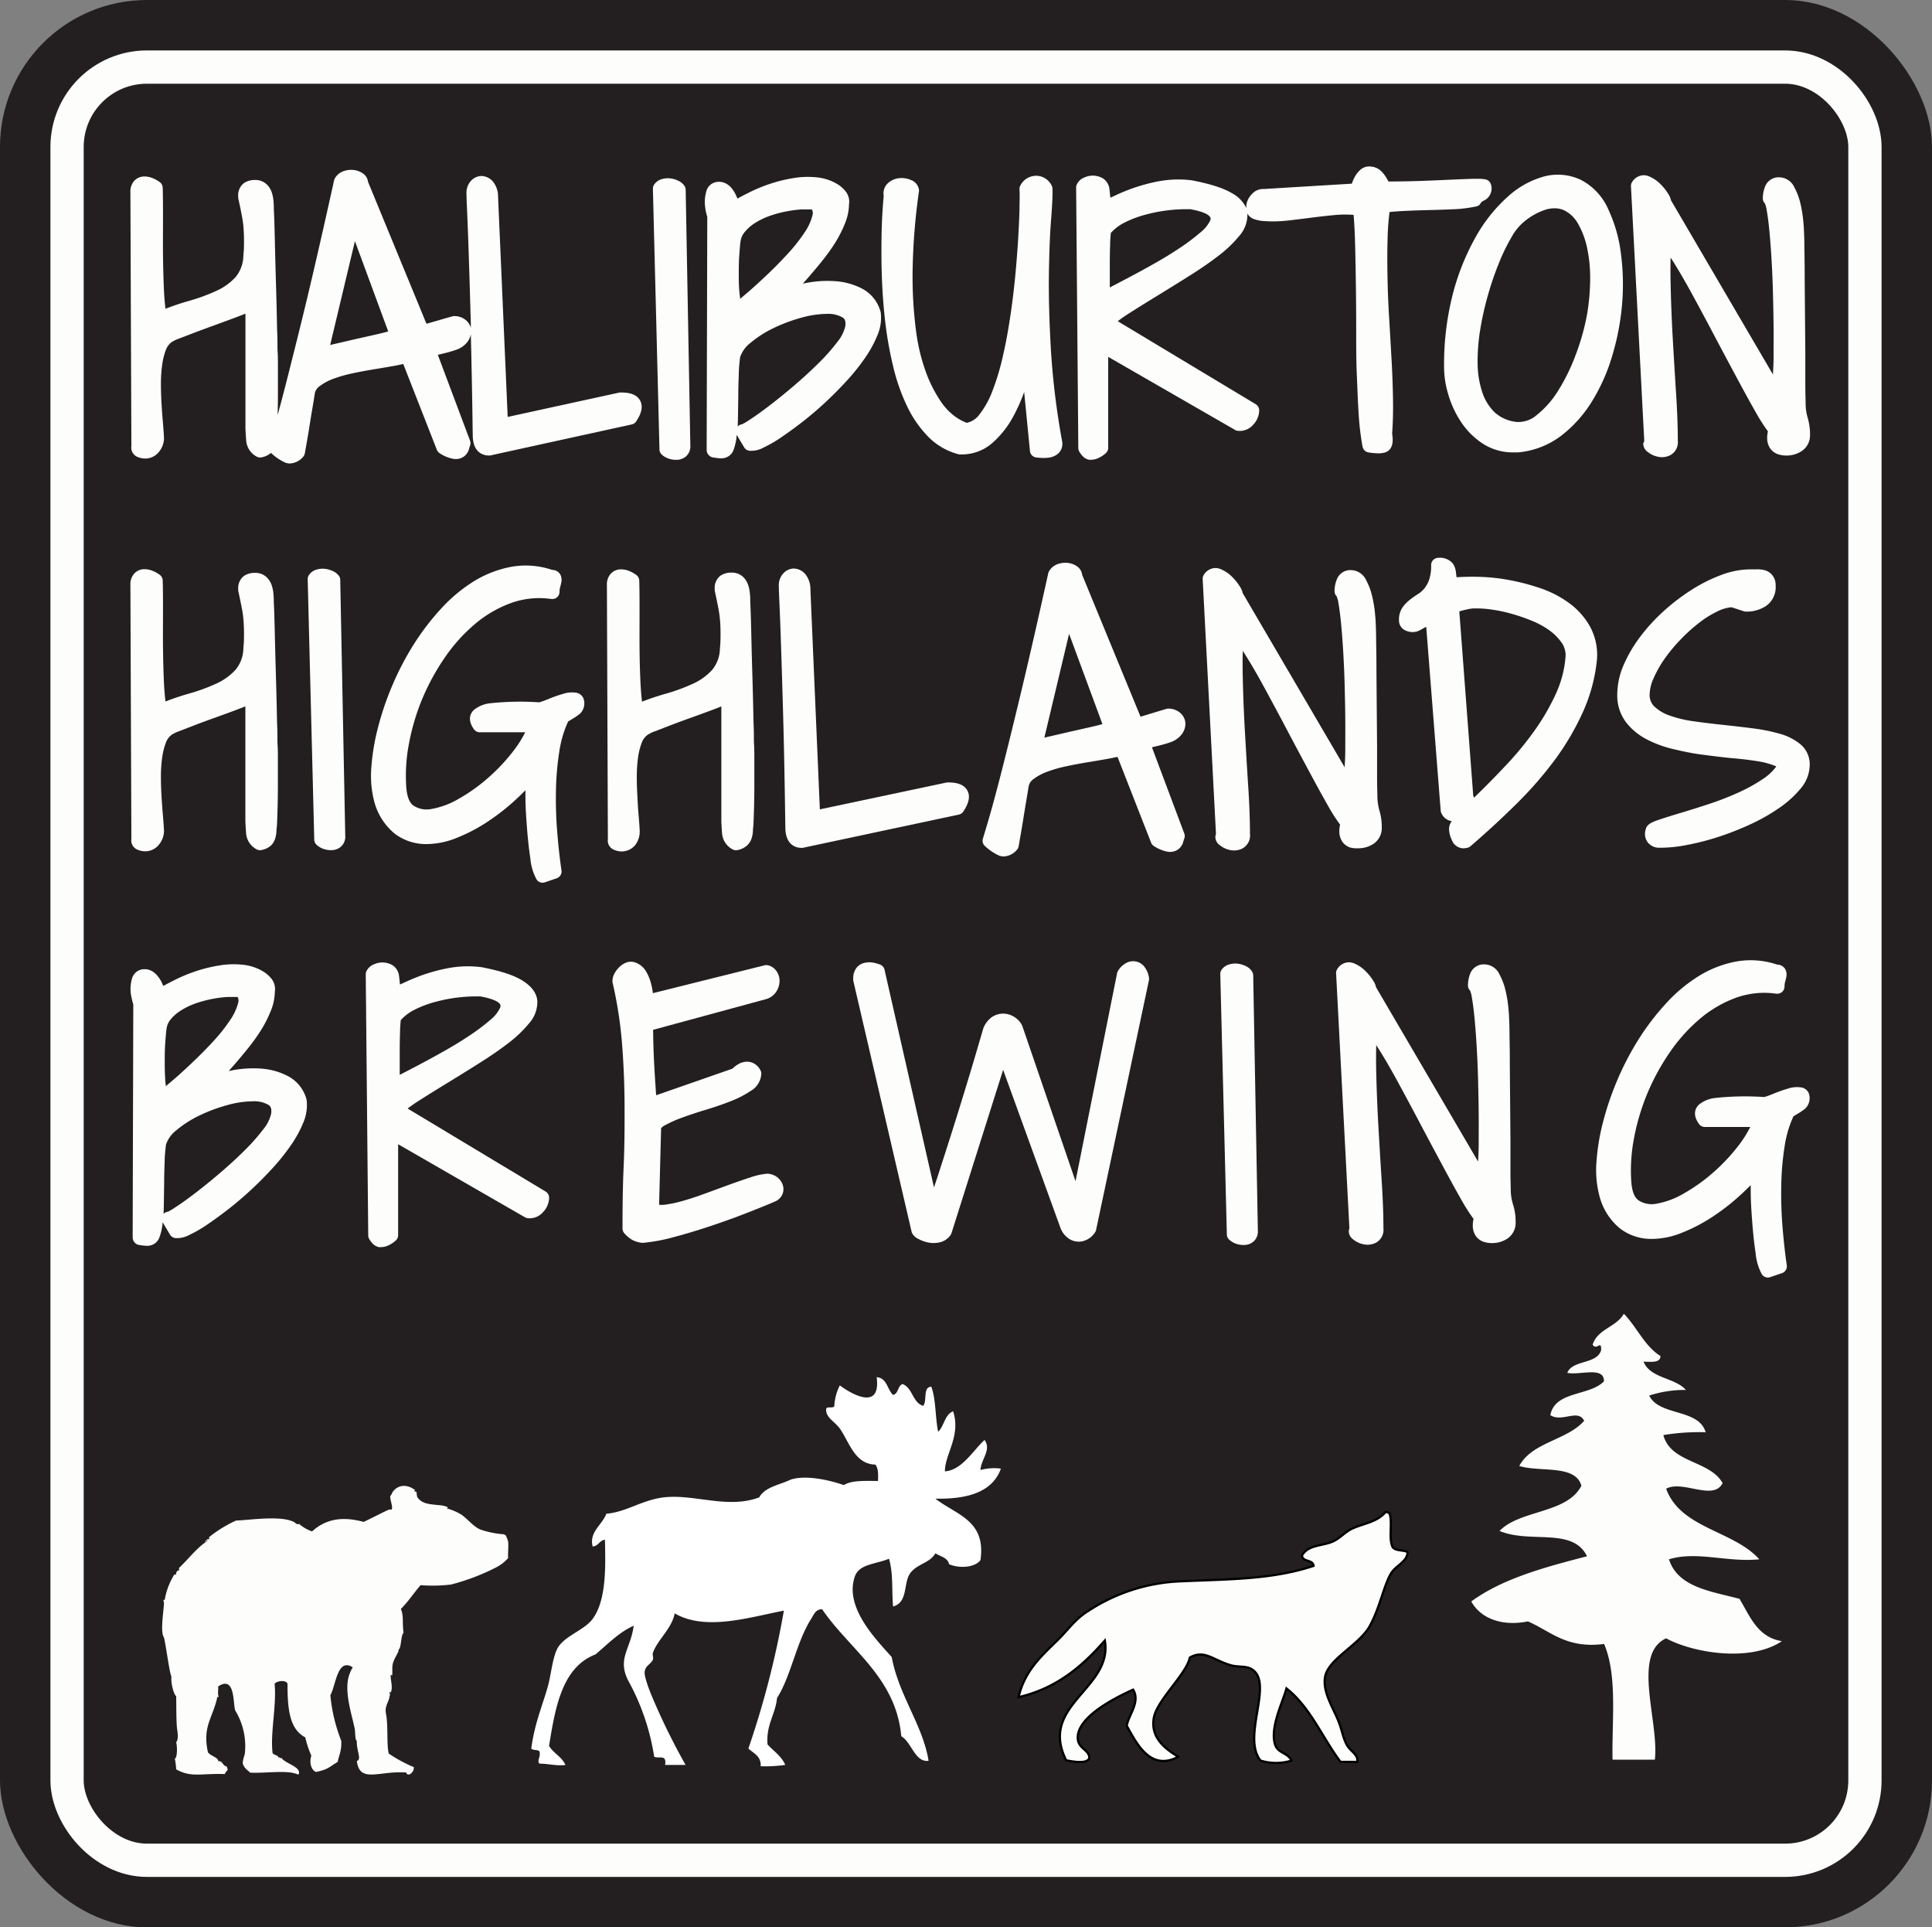 <?xml version="1.0"?>
<svg xmlns="http://www.w3.org/2000/svg" id="Layer_1" viewBox="0 0 435.58 434.44">
  <rect x="0" y="0" width="435.58" height="434.44" fill="#808080" stroke="none"/>
  <defs>
    <style>.cls-1{fill:#231f20;}.cls-2{fill:none;stroke:#fdfdfc;stroke-width:7.5px;}.cls-3,.cls-5,.cls-6{fill:#fdfdfc;}.cls-3,.cls-4,.cls-5{fill-rule:evenodd;}.cls-4{fill:#fff;}.cls-5{stroke:#000;stroke-width:0.5px;}</style>
  </defs>
  <title>HHB_LOGO_03282016</title>
  <rect class="cls-1" width="435.58" height="434.44" rx="33.12" ry="33.12"/>
  <rect class="cls-2" x="15.12" y="15.12" width="405.34" height="404.2" rx="18" ry="18"/>
  <path id="Tree" class="cls-3" d="M376.39,367.15c2.95,3,4.63,7.25,8.27,9.54-0.07,1.63-2.13,1.26-3.82,1.27,1.52,3.79,7.06,3.55,9.54,6.36a26,26,0,0,0-8.27,1.27c2.3,4.7,11.14,2.86,12.73,8.27a48.86,48.86,0,0,0-9.54.64c1.7,6.36,10.46,5.65,13.36,10.82-2.05,4.13-9-.77-12.73,1.27,3.28,9,15.2,9.4,21,15.91-7.17.74-14.1-1.93-20.36,0,2,6.29,9.36,7.18,15.91,8.91,2.38,4,4.07,8.65,9.54,9.54-7.17,4.83-20.1,2.62-26.09-.64-7.79,3.56-1.57,18.73-2.54,27.36h-9.54c-0.2-8.48,1.16-19-1.91-26.09-8.53,1.1-12-2.85-17.18-5.09C349.19,437.64,344.2,436,342,432c7-5.13,16.47-7.7,26.09-10.18-3.19-6.63-12.91-2.8-19.72-5.72,4.72-4.83,15.22-3.87,18.45-10.18-1.3-4.85-9.35-3-14-4.46,2.87-5.39,10.76-5.77,14.63-10.18-1.37-2.78-5,.43-7.63-1.27,1.05-5.52,8.88-4.27,12.09-7.63,0.08-3.48-5.49-1.3-8.27-1.91,1.22-3,6.63-1.85,7.63-5.09,0.11-2.52-1,.2-1.91-1.27C370.48,370.57,374.73,370.15,376.39,367.15Z" transform="translate(-10.29 -71.02)"/>
  <path id="Moose" class="cls-4" d="M207.94,381.45c1,7.71-5.74,3.76-8.31,1.85a11.28,11.28,0,0,0-1.23,4.62c-0.18.75-2-.15-1.85,0.92,0,1.87,2.16,2.66,3.38,4.62,2,3.15,3.29,7.58,7.7,7.69,0.68,0.75.67,2.2,0.61,3.69-2.92,0-5.94-.19-7.7.93-3.54-1.23-8.73-2.31-12-1.23-2.48,1.21-5.77,1.62-7.08,4-7.1,2.68-14.67-.81-21.54,0-4.87.58-8.41,3.31-12.93,3.69-0.91,2.51-3.93,4.09-3.08,7.39,1.31-.12,1.51-1.36,2.77-1.54,0.13,6,.36,13.59-2.77,17.85-1.93,2.63-6.54,3.87-8,6.77-1.1,2.19-1.39,6-2.15,8.62-1.27,4.41-3,8.43-3.69,13.85,0.39,0.43,1.46.19,1.85,0.62,0.33,1.29-.65,2.09,0,2.77,2.09,0,3.57.53,5.85,0.31-0.79-1.87-2.7-2.63-3.69-4.31,1.43-8.93,3-17.73,10.46-20.62,2.75-2.28,5.16-4.9,8.62-6.47-0.7,5.48-4,7.52-.93,12.93A51.89,51.89,0,0,1,157.78,467c1.08,0.5,2.87-.61,2.46,1.85h4.62a148.22,148.22,0,0,1-7.69-15.7c-0.56-1.34-1.64-4.22-1.54-5.23,0.15-1.49,1.23-1.6,1.85-2.77,0.21-.4-0.14-1.11,0-1.54,1-2.93,4.3-5.5,4.92-8.93,7,4.09,17,.83,24.62-0.61a202.91,202.91,0,0,1-8,31.08c1.15,1.1,2.88,1.64,2.77,4a31.23,31.23,0,0,0,5.54-.31c-0.87-2-2.64-3.11-4-4.61-0.33-4.54,1.76-6.66,2.15-10.47,3.21-5.08,4.31-12.53,7.7-17.85,0.57-.9,1-2.2,2.46-2.15,6.28,9.17,16.64,15.34,17.85,28.62,2.35,1.37,3.06,5.93,6.15,5.54-1.29-8.06-6.68-14.65-8.31-23.39-3.38-3.83-10.76-11.15-8.31-18.16,1-2.84,4.6-2.72,7.7-4,1,3.34.59,7.33,0.92,10.77,3.53-1,2.18-5.45,4-7.69,1.65-2,4.27-2.11,5.54-4.31,1.11,0.74,2.76.94,3.08,2.46,2.24,1,5.83.79,7.08-.92,1.31-9-5.46-10.17-10.16-13.85,7.33,0.14,12.86-1.5,14.77-6.77a11.72,11.72,0,0,0-4.61.31c0.11-2.39,2.54-4.56.92-6.77-2.68,2.47-5.09,6.79-8.93,7.08-0.06-3.82,3.65-7.95,1.85-13.54-1.92.75-2,3.32-3.38,4.62-0.67-3.23-.48-7.32-1.54-10.16-2,.06-0.86,3.25-1.85,4.31-2.41-.77-2.32-4-4.62-4.92-1.15.39-.9,2.17-2.15,2.46C210.29,384.22,210.31,381.64,207.94,381.45Z" transform="translate(-10.29 -71.02)"/>
  <path id="Bear" class="cls-3" d="M103.89,406.91c-0.5.57,0.11,0.11,0.31,0.46a8,8,0,0,0,.15,1.07c1,1.56,2.7,1.62,4.75,1.84a6.35,6.35,0,0,1,2.14.46,1,1,0,0,0-.15.3,13.21,13.21,0,0,1,3.21,1.38c1.53,1.08,2.71,2.7,4.29,3.37a20.8,20.8,0,0,0,5.36,1.07c0,0.15.19,0.12,0.3,0.15a6.45,6.45,0,0,1,.61,1.53c0.11,1.08-.11,3.21,0,3.67a9.15,9.15,0,0,1-2.76,2.14,49.76,49.76,0,0,1-10.1,3.83,34.66,34.66,0,0,1-6.89.15c-1.14,1.24-2.78,3.73-4.44,5.36,0.7,1.71.26,3,.61,5.36-0.67.55-.47,3.76-1.22,3.82,0.53,0-.89,1.8-1.22,3.22-0.21.92,0,1.92-.15,2.6a1.25,1.25,0,0,0-.31-0.15c-0.09,1.17.56,2.8,0,4a1.2,1.2,0,0,0-.3-0.15c0,0.21.19,0.55,0.15,0.76,0-.18-0.05-0.12-0.15.46-0.2,1.14-1.09,2-.77,3.67,0.54,2.81.11,6.83,0.62,9a30.67,30.67,0,0,0,5.66,3.06,1.69,1.69,0,0,1-1.07,1.68c-0.29-.06-0.66-0.06-0.61-0.46-6.14-.47-10.51,2.54-11.17-2.6,1.18-.32-0.13-2.4,0-4.59-0.39.15-.36-2.11-0.46-2.6-0.65-3.22-2.16-7.56-1.53-11.17a8.43,8.43,0,0,1,1.07-2.75c-3.5-2.27-3.81,4.15-5.05,6.28a37.6,37.6,0,0,0,2.45,10.26c0.19,2.33-.79,4.06-0.76,4.74-2.18,1.35-2.22,1.72-4.9,2.3-1.12-.36-1.59-2.19-1.07-3.67a22.82,22.82,0,0,1-1.38-4.13c-3.43-1.8-4-6-4-11.94,0.06-.93-2.11-1-2.91-0.15,0.48,5-1,11-.46,15.61,0.21,0.51,1.53.53,1.23,1.07,0.7-.41,0,0.37.76,0,0.72,1.32,4.79,2.09,3.83,3.83-2.38-1.16-7.19-.28-10.87-0.46-0.48-.52-1.59-1.12-1.68-2.29a9.27,9.27,0,0,1,.46-1.84,15.41,15.41,0,0,0-2-9.64c-0.8-.74.2-8.45-4-5.66,0.1,0.72-.2,1.83.15,2.3-0.07.22-.13,0-0.31,0-1.06,4.93-3.43,6.65-2.14,12.55,0.68,0.88,2.4,1.16,2.3,2,1.06-.16.9,1,2,1.22,0,0.22,0,.43.15,0.46,0,0.64-.58.64-0.61,1.22-5.32-.2-7.6.86-11-1.07a16.1,16.1,0,0,0-.31-2.45c0.49,0.06.64-2.26,0.31-3.67,0.7-.78.2-2.72,0.15-3.52-0.15-2.45-.1-4-0.15-6.89-0.35,0-1.26-2.58-1.07-4.44-0.4-.46-1.27-7.22-1.68-8.72-0.89-1.4-.08-5.71,0-7.81,0-.32-0.37-1,0.15-0.61A15.79,15.79,0,0,1,49.55,426c0.2-.18.24-0.06,0.46,0a0.86,0.86,0,0,1,.77-1.07,0.7,0.7,0,0,1-.15-0.46c2.14-2,3.9-4.47,6.43-6.12,0-.37-0.41.17-0.46,0.3-0.28-.17.64-1,0.92-0.61,0-.42-0.26-0.31,0-0.61a28.67,28.67,0,0,1,6-3.67c2.74-.06,10-1.22,13,0.31,0.44,0.22.58,0.65,1.22,0.46a8.75,8.75,0,0,0,2.91,1.68c2.54-2.29,6-3.68,11.63-2.14,1.65-.76,4.64-2.33,5.67-2.76a1.35,1.35,0,0,1,.61,0c0.41-.57-0.26-1.72-0.3-3.06a2,2,0,0,0,.46-0.77C99.73,405.85,101.83,405.32,103.89,406.91Z" transform="translate(-10.29 -71.02)"/>
  <path id="Wolf" class="cls-5" d="M323.55,412.14c0.73,1.88-.15,5.37.58,7.26,0.34,1.31,2.38.91,3.49,1.45,0.07,2.14-2.74,3.09-3.78,4.93-1.64,2.92-2.38,7.35-4.64,11.61-2.35,4.41-9.42,7.49-10.16,11.61-0.64,3.51,2,7.19,3.19,10.45,0.65,1.73.93,3.51,1.74,4.94s2.62,2.14,2.32,3.77h-3.77c-4.11-5.47-6.82-12.33-12.19-16.55-0.79,3-3.68,8.59-2.62,12.48,0.6,2.2,2.78,1.85,3.77,3.78a11.86,11.86,0,0,1-7,0c-4.33-5.43,3.11-17.55-2-20.61-1.34-.8-3-0.4-4.65-0.87-4-1.13-6-3.63-9.29-1.74-0.73,3.71-7.47,9.63-8.13,13.65-0.71,4.35,2.37,6.77,5.51,8.71-6.38,3.42-9.5-3.29-11.61-7,0.46-2.5,3.12-5.38,1.45-8.13-3.94,1.77-12.75,6.17-12.48,11,0.13,2.34,2.53,2.51,2.61,4.35-0.36,1.55-4,.81-5.22.58-6.3-12.53,10.58-16.14,8.71-27-5,5.7-10.74,10.74-19.45,12.77,1.33-5.83,5-9.15,8.71-12.77,2.4-2.32,4-4.83,7-6.67a40.86,40.86,0,0,1,20.9-6.68c10.8-.49,20.54-0.37,29.9-3.48-0.15-1.49-2.48-.81-2.61-2.32,1.36-2.49,4.56-2.1,7-3.19,1.61-.73,2.76-2.19,4.35-2.9,2.73-1.23,5.54-1.42,7.55-3.78A2.26,2.26,0,0,1,323.55,412.14Z" transform="translate(-10.29 -71.02)"/>
  <path class="cls-6" d="M98.82,153.55c0.87-.15,1.67-0.32,2.39-0.48l7.57,19.34a1.62,1.62,0,0,0,.68.8,8.39,8.39,0,0,0,3,1.23,3.19,3.19,0,0,0,2.43-.52,3.1,3.1,0,0,0,1.15-1.72,6.15,6.15,0,0,1,.22-0.7,1.61,1.61,0,0,0,0-1.16L109,151l0.5-.12c0.63-.15,1.26-0.3,1.88-0.47s1.21-.35,1.59-0.49a5.42,5.42,0,0,0,2.76-1.9,4.24,4.24,0,0,0,.71-1.63c0.16,6.23.31,13.84,0.43,22.66,0,4.3,2.74,4.64,3.58,4.64a1.58,1.58,0,0,0,.34,0l31.93-7a1.61,1.61,0,0,0,1-.68c1.27-1.91,1.56-3.44.89-4.69s-2.06-1.83-4.28-1.83a1.62,1.62,0,0,0-.33,0L124.75,165l-2.17-49.63a5.32,5.32,0,0,0-1.09-3.34,3.53,3.53,0,0,0-2.63-1.34,3.28,3.28,0,0,0-2.4,1.11,3.92,3.92,0,0,0-1,2.79q0,0.93.14,4t0.35,9.19q0.21,6.22.49,16.23c0,0.29,0,.61,0,0.91a3.36,3.36,0,0,0-1.22-1.82,4,4,0,0,0-2.54-.83,1.64,1.64,0,0,0-.47.07L106.44,144,93.26,112a2.6,2.6,0,0,0-1.12-1.86,4.41,4.41,0,0,0-2-.79,5.09,5.09,0,0,0-2.25.2,3.66,3.66,0,0,0-2.09,1.65,1.7,1.7,0,0,0-.19.48c-2.29,10.36-4.31,19.2-6,26.27S76.4,151,75.25,155.57c-0.93,3.67-1.72,6.68-2.37,9h0q0.07-2.52.07-5.21v-5.13c0-1.67,0-3-.07-3.94s0-2.06-.07-3.77-0.09-3.57-.14-5.65-0.11-4.31-.18-6.66-0.13-4.55-.18-6.63-0.09-4-.14-5.67-0.1-3-.14-3.68q0-.83-0.07-1.81a8.65,8.65,0,0,0-.39-2,4.5,4.5,0,0,0-1.21-1.9,3.68,3.68,0,0,0-2.61-.93,4.31,4.31,0,0,0-2.39.65A3.43,3.43,0,0,0,64,115.34a1.75,1.75,0,0,0,0,.34q0.49,2.23.8,3.86a24.92,24.92,0,0,1,.4,2.94c0.07,1,.1,1.91.1,2.84s0,2-.14,3.28a7.76,7.76,0,0,1-1.71,4.82,13.07,13.07,0,0,1-4.29,3.12,41.51,41.51,0,0,1-6.26,2.3c-1.78.51-3.56,1.1-5.3,1.78-0.16-1.28-.27-2.71-0.35-4.27-0.11-2.49-.18-5.12-0.21-7.81s0-5.4,0-8.07,0-5.07-.07-7.14a1.6,1.6,0,0,0-.65-1.25,7.12,7.12,0,0,0-1.63-.91,4.83,4.83,0,0,0-1.79-.37H42.69a3.09,3.09,0,0,0-2.15,1,3.61,3.61,0,0,0-.85,2.54l0.22,57.24a2.26,2.26,0,0,0,1.53,2.49,4.39,4.39,0,0,0,1.55.31,3.94,3.94,0,0,0,3.1-1.46,5,5,0,0,0,1.18-3.12q-0.07-1.43-.25-3.5t-0.31-4.25c-0.09-1.46-.14-3-0.14-4.5a31.82,31.82,0,0,1,.27-4.21,15.06,15.06,0,0,1,.82-3.37A3.86,3.86,0,0,1,49,148.13a8.15,8.15,0,0,1,1.7-.81L54.15,146q1.92-.73,4.05-1.5L62.28,143q1.89-.69,3.35-1.28c0,0.18,0,.37,0,0.57v5.06q0,2.84,0,6t0,6.1q0,2.87,0,5.07c0,1.49,0,2.52,0,3.16q0.07,1.51.18,2.8a4.45,4.45,0,0,0,2.24,3.4,1.66,1.66,0,0,0,1.24.22,4.51,4.51,0,0,0,2.1-1h0l0.05,0.06a12.12,12.12,0,0,0,3.08,2.1,3,3,0,0,0,1.14.23,4.1,4.1,0,0,0,2.9-1.42,1.59,1.59,0,0,0,.45-0.85q0.57-3.11,1-5.8,0.35-2.24.73-4.48c0.26-1.52.44-2.62,0.52-3.22a2.64,2.64,0,0,1,1.09-1.65,11.78,11.78,0,0,1,3-1.63,30,30,0,0,1,4.24-1.23c1.57-.34,3.16-0.64,4.73-0.9S97.36,153.81,98.82,153.55Zm-1-7.82c-0.87.24-1.8,0.47-2.78,0.69l-5,1.13-4.58,1.06-0.73.17,5.58-23.4Z" transform="translate(-10.29 -71.02)"/>
  <path class="cls-6" d="M159.41,173.41a4.22,4.22,0,0,0,1.68,1,5,5,0,0,0,1.57.26h0.27a3.3,3.3,0,0,0,2-.76,3,3,0,0,0,1-2.46l-1.05-57.66a1.63,1.63,0,0,0-.23-0.8,3.31,3.31,0,0,0-1.51-1.26,5.44,5.44,0,0,0-1.74-.5,4.68,4.68,0,0,0-1.87.16,3.1,3.1,0,0,0-1.77,1.25,1.64,1.64,0,0,0-.27.94l1.48,58.71A1.6,1.6,0,0,0,159.41,173.41Z" transform="translate(-10.29 -71.02)"/>
  <path class="cls-6" d="M169.75,119.93l-0.14,52.51a1.75,1.75,0,0,0,1.65,1.72,5.07,5.07,0,0,0,.61.09,5.59,5.59,0,0,0,.88.07,2.88,2.88,0,0,0,2.89-1.79,12.67,12.67,0,0,0,.7-2.91c0-.18,0-0.35.07-0.53l1.66,2.77a1.61,1.61,0,0,0,1.07.75,5.7,5.7,0,0,0,3.3-.71,28.8,28.8,0,0,0,4-2.31c1.46-1,3.06-2.15,4.77-3.48s3.45-2.81,5.14-4.38,3.32-3.22,4.87-4.91a47.34,47.34,0,0,0,4.11-5.14,26.44,26.44,0,0,0,2.77-5.06,10,10,0,0,0,.76-5.15,8.32,8.32,0,0,0-4.13-5.35,15.38,15.38,0,0,0-6.28-1.73,25.21,25.21,0,0,0-6.8.49l-0.35.07,1.15-1.3c1-1.15,2.07-2.41,3.14-3.75a42.44,42.44,0,0,0,3-4.17,27.42,27.42,0,0,0,2.2-4.33,11.72,11.72,0,0,0,.91-4.3,3.77,3.77,0,0,0-.8-3,7.16,7.16,0,0,0-1.9-1.63,11.12,11.12,0,0,0-4.33-1.45,19.54,19.54,0,0,0-5.29.11,33.72,33.72,0,0,0-5.28,1.26,36.33,36.33,0,0,0-5,2.06q-1.34.67-2.55,1.33-0.13-.32-0.28-0.66a7.35,7.35,0,0,0-.95-1.58,4.25,4.25,0,0,0-1.51-1.23,3.42,3.42,0,0,0-2.12-.24,2.87,2.87,0,0,0-2.19,2.19c-0.08.31-.14,0.6-0.21,1a8.37,8.37,0,0,0,0,2.57C169.36,118.47,169.53,119.17,169.75,119.93Zm7.1,13.34c0-1.51,0-3,.1-4.42s0.17-2.55.3-3.46a4.16,4.16,0,0,1,1-2.14,9.5,9.5,0,0,1,2.32-2,16.57,16.57,0,0,1,3.27-1.57,26.13,26.13,0,0,1,3.71-1,26.44,26.44,0,0,1,3.54-.46c0.48,0,.93,0,1.35,0l0.88,0a1.61,1.61,0,0,1,.15,1.31,11.84,11.84,0,0,1-1.78,3.88,37.36,37.36,0,0,1-3.81,4.82c-1.57,1.71-3.18,3.35-4.8,4.87s-3.21,3-4.65,4.2l-1.29,1.1c0-.23,0-0.46-0.06-0.71C176.9,136.23,176.85,134.76,176.85,133.27ZM176.67,165l0.07-4.68q0-2.34.11-4.65c0-1.44.15-2.9,0.3-4.13a6.86,6.86,0,0,1,2.37-3.26,24.39,24.39,0,0,1,5.08-3.26,36.12,36.12,0,0,1,6.26-2.36,22.24,22.24,0,0,1,5.83-.89,6.51,6.51,0,0,1,3.58.82c0.26,0.17.8,0.53,0.59,2a8.73,8.73,0,0,1-1.8,3.53,44.81,44.81,0,0,1-4.31,4.85c-1.72,1.7-3.6,3.41-5.57,5.09s-3.86,3.2-5.59,4.52-3.21,2.37-4.44,3.16a13.45,13.45,0,0,1-1.54.91,1.61,1.61,0,0,0-1,.5C176.63,166.42,176.66,165.72,176.67,165Z" transform="translate(-10.29 -71.02)"/>
  <path class="cls-6" d="M209.95,144.22a83.88,83.88,0,0,0,1.76,9.61,44.29,44.29,0,0,0,3.07,8.72,25.49,25.49,0,0,0,4.77,6.9,14.81,14.81,0,0,0,7,4,1.63,1.63,0,0,0,.4,0,10.43,10.43,0,0,0,7.07-2.58,21.48,21.48,0,0,0,4.61-5.78,37.71,37.71,0,0,0,2.56-5.71l1.31,13.31a1.61,1.61,0,0,0,1.38,1.44c0.37,0.05.81,0.09,1.34,0.12h0.43a7.66,7.66,0,0,0,1.25-.1,4,4,0,0,0,1.81-.77,2.86,2.86,0,0,0,1.09-2.33,1.45,1.45,0,0,0,0-.29A174.06,174.06,0,0,1,247.23,150c-0.37-6.43-.53-12.19-0.46-17.11s0.23-9.07.49-12.34,0.37-5.69.32-7a1.56,1.56,0,0,0-.13-0.58,3.84,3.84,0,0,0-1.19-1.51,3.75,3.75,0,0,0-1.9-.79,4,4,0,0,0-4,2.12,1.59,1.59,0,0,0-.21,1c0,0.27.06,1,0,3.32,0,1.78-.11,4-0.24,6.51s-0.35,5.43-.63,8.56-0.65,6.32-1.12,9.51-1,6.31-1.7,9.3a55.31,55.31,0,0,1-2.36,8,20.31,20.31,0,0,1-3,5.47,4.73,4.73,0,0,1-2.85,1.87,11.53,11.53,0,0,1-2.61-1.41,13.55,13.55,0,0,1-3.28-3.46,30.63,30.63,0,0,1-3.2-6.24,43,43,0,0,1-2.33-9.52,93.73,93.73,0,0,1-.79-13.51,140.79,140.79,0,0,1,1.43-18,1.59,1.59,0,0,0,0-.42,2.77,2.77,0,0,0-1.84-2.19,5.21,5.21,0,0,0-2.49-.41,4.47,4.47,0,0,0-2.5,1,3.12,3.12,0,0,0-1.11,3c-0.09.84-.19,2.15-0.3,3.91-0.12,1.92-.19,4.24-0.21,6.87s0,5.55.14,8.69S209.55,141,209.95,144.22Z" transform="translate(-10.29 -71.02)"/>
  <path class="cls-6" d="M253.63,172.84a6.08,6.08,0,0,0,.67.91,2.73,2.73,0,0,0,1.52.9,2.56,2.56,0,0,0,.51,0,3.87,3.87,0,0,0,1.29-.25,6.55,6.55,0,0,0,1.94-1.2,1.61,1.61,0,0,0,.58-1.24V151.46l28.59,16.46a1.62,1.62,0,0,0,.62.21,4,4,0,0,0,3.5-1.4,4.75,4.75,0,0,0,1.33-3.22,1.63,1.63,0,0,0-.78-1.38l-31.1-18.7c0.72-.57,1.58-1.17,2.55-1.79q2.91-1.85,6.3-3.92t7-4.34c2.41-1.51,4.63-3,6.59-4.51a27.66,27.66,0,0,0,4.89-4.6,7.22,7.22,0,0,0,1.89-5.13,2.64,2.64,0,0,0,1.45,1.25,8.33,8.33,0,0,0,2,.44,30.33,30.33,0,0,0,5.79-.11q2.75-.32,5.47-0.67c1.76-.23,3.57-0.43,5.38-0.59a23.74,23.74,0,0,1,3.86,0c0.16,1.94.27,4.12,0.33,6.48q0.11,4.46.18,9.44t0.07,10.14c0,3.41,0,6.78.14,10s0.24,6.23.43,9a59.46,59.46,0,0,0,.87,7.2,1.62,1.62,0,0,0,1.34,1.28,14.65,14.65,0,0,0,2.22.2,4.62,4.62,0,0,0,1.68-.26c0.92-.36,1.91-1.37,1.42-4.16,0.18-2.42.25-5,.2-7.82s-0.15-5.77-.32-8.78-0.34-6.05-.53-9.15-0.32-6.14-.38-9.08-0.08-5.87,0-8.65a58.3,58.3,0,0,1,.45-6.48c0.81-.1,1.79-0.17,2.91-0.23q2.68-.14,5.72-0.21t6.19-.21a29.7,29.7,0,0,0,4.18-.51c1.81-.26,1.12-0.83,2.15-1.37a3,3,0,0,0,1.66-3.84,1.62,1.62,0,0,0-1.2-1,10.06,10.06,0,0,0-1.52-.13c-0.63,0-1,0-1.24,0-7.73.27-11.77,0.6-19.08,0.61l-0.5-.86a7.22,7.22,0,0,0-1.13-1.45,3.75,3.75,0,0,0-2.4-1.06,2.93,2.93,0,0,0-2.4.81,6,6,0,0,0-1.16,1.49,8.6,8.6,0,0,0-.68,1.56l-19.78,1.2H295a3.38,3.38,0,0,0-2.54,1.24,4.24,4.24,0,0,0-1.18,2.45,4.09,4.09,0,0,0,0,.63,7.32,7.32,0,0,0-3.25-3.38c-1.91-1.14-4.84-2.08-9-2.89a24.47,24.47,0,0,0-7.23.16,39.36,39.36,0,0,0-5.68,1.47,42.38,42.38,0,0,0-4.42,1.79c-0.37.18-.73,0.34-1.07,0.48l-0.22-2a3.35,3.35,0,0,0-1.38-2.29,4.51,4.51,0,0,0-4.25-.26,3.09,3.09,0,0,0-1.74,1.63,1.6,1.6,0,0,0-.13.65L253.4,172A1.62,1.62,0,0,0,253.63,172.84Zm6.87-37v-5.38q0-2.18.07-4.13c0-1.05.09-2,.16-2.79a10.1,10.1,0,0,1,3-2.3,24.14,24.14,0,0,1,5-1.88,35.68,35.68,0,0,1,5.45-1c1.21-.12,2.32-0.18,3.31-0.18l1.2,0c3,0.55,3.92,1.22,4.18,1.49a0.84,0.84,0,0,1,.27,1.05,7.8,7.8,0,0,1-2.22,2.7,47,47,0,0,1-4.65,3.5c-1.78,1.19-3.7,2.36-5.7,3.49s-3.92,2.18-5.69,3.11S261.71,135.19,260.5,135.81Z" transform="translate(-10.29 -71.02)"/>
  <path class="cls-6" d="M337.75,137.63a63.85,63.85,0,0,0-1.88,16.54,21.27,21.27,0,0,0,.94,5.75,22.46,22.46,0,0,0,2.88,6.21,17,17,0,0,0,5.08,5,12.43,12.43,0,0,0,6.8,1.86c0.3,0,.6,0,1,0a18.88,18.88,0,0,0,9.67-3.73,28.69,28.69,0,0,0,7-7.82A42.18,42.18,0,0,0,373.84,151,56.81,56.81,0,0,0,376,139.58a53.61,53.61,0,0,0-.25-11.31,33,33,0,0,0-2.74-9.79,13.66,13.66,0,0,0-6.25-6.89,12.12,12.12,0,0,0-8.25-.82,20,20,0,0,0-8.31,4.61,35.26,35.26,0,0,0-7.27,9.17A53.82,53.82,0,0,0,337.75,137.63Zm5.67,15.26a45.12,45.12,0,0,1,.61-7.67,68.52,68.52,0,0,1,1.79-7.9,71,71,0,0,1,2.51-7.25,43,43,0,0,1,2.78-5.66,11.89,11.89,0,0,1,2.32-3,14.53,14.53,0,0,1,5.62-3.22,7.65,7.65,0,0,1,1.74-.22,5.05,5.05,0,0,1,2.22.49,7.2,7.2,0,0,1,3,2.89,18.39,18.39,0,0,1,2.06,5.37,31.72,31.72,0,0,1,.73,7.06,48.77,48.77,0,0,1-.68,8,51.94,51.94,0,0,1-2.56,9.17,44,44,0,0,1-4,8.17,21.38,21.38,0,0,1-4.86,5.5,6.26,6.26,0,0,1-4.46,1.51,8.64,8.64,0,0,1-4.94-2.14,11.06,11.06,0,0,1-2.82-4.55A21,21,0,0,1,343.43,152.9Z" transform="translate(-10.29 -71.02)"/>
  <path class="cls-6" d="M380.77,171a2.28,2.28,0,0,0,1,1.88,5.27,5.27,0,0,0,2.21,1.07,4.43,4.43,0,0,0,1,.12,4.27,4.27,0,0,0,1.79-.4,3.31,3.31,0,0,0,1.79-3.33c0-3.07-.13-6.65-0.39-10.65s-0.5-8.06-.74-12.26-0.4-8.29-.49-12.25c-0.05-2.17-.05-4.21,0-6.1l0.54,0.84c1.34,2.12,2.79,4.63,4.34,7.47s3.21,5.93,4.91,9.16,3.36,6.32,4.93,9.25,3,5.56,4.34,7.91a42,42,0,0,0,2.88,4.54,6.69,6.69,0,0,0-.17,1.69,4,4,0,0,0,.69,2.17,3.52,3.52,0,0,0,1.72,1.29,5.72,5.72,0,0,0,1.91.3,6.14,6.14,0,0,0,3.46-1,4.25,4.25,0,0,0,1.88-3.66,13.05,13.05,0,0,0-.53-3.85,11.83,11.83,0,0,1-.46-3c0-.91-0.07-2.4-0.07-4.42s0-4.42,0-7l-0.14-16.52q0-3.94-.07-7c0-2.07-.06-3.58-0.11-4.45,0-.4-0.06-1.14-0.18-2.35a29.08,29.08,0,0,0-.63-3.66,14.44,14.44,0,0,0-1.35-3.56,3.81,3.81,0,0,0-3.38-2.24,3.26,3.26,0,0,0-3.18,2,7.19,7.19,0,0,0-.54,2.76,1.6,1.6,0,0,0,.47,1.13,6.33,6.33,0,0,1,.4,1.51c0.22,1.24.43,2.83,0.61,4.72s0.35,4.09.49,6.51,0.25,4.93.31,7.41,0.12,5,.14,7.56,0,4.84,0,6.95c0,1.42-.08,2.72-0.14,3.89l-23-39.28a3.85,3.85,0,0,0-.59-1.4,11.37,11.37,0,0,0-1.76-2.22,8,8,0,0,0-2.56-1.75,3.17,3.17,0,0,0-1.23-.26,3.11,3.11,0,0,0-2.59,1.5,1.61,1.61,0,0,0-.28,1l3,57.47A1.84,1.84,0,0,0,380.77,171Z" transform="translate(-10.29 -71.02)"/>
  <path class="cls-6" d="M41.44,262.6a4.4,4.4,0,0,0,1.55.31,3.94,3.94,0,0,0,3.1-1.46,5,5,0,0,0,1.18-3.12q-0.07-1.43-.25-3.5t-0.31-4.25c-0.09-1.46-.14-3-0.14-4.5a31.83,31.83,0,0,1,.27-4.21,15.06,15.06,0,0,1,.82-3.37A3.86,3.86,0,0,1,49,236.64a8.05,8.05,0,0,1,1.7-.81l3.43-1.33q1.92-.73,4.05-1.5l4.08-1.48q1.89-.69,3.35-1.28c0,0.18,0,.37,0,0.57v5.06q0,2.84,0,6t0,6.1q0,2.87,0,5.07c0,1.49,0,2.52,0,3.16q0.07,1.51.18,2.8a4.45,4.45,0,0,0,2.24,3.4,1.65,1.65,0,0,0,1.24.22,4.51,4.51,0,0,0,2.1-1A3.83,3.83,0,0,0,72.34,260a6.47,6.47,0,0,0,.28-1.59c0-.39.05-0.79,0.11-1.28q0.07-1.49.14-4t0.07-5.21v-5.13c0-1.67,0-3-.07-3.94s0-2.06-.07-3.77-0.09-3.57-.14-5.65-0.11-4.31-.18-6.66-0.13-4.55-.18-6.63-0.09-4-.14-5.67-0.1-3-.14-3.68q0-.83-0.07-1.81a8.65,8.65,0,0,0-.39-2,4.5,4.5,0,0,0-1.21-1.9,3.68,3.68,0,0,0-2.61-.93,4.32,4.32,0,0,0-2.39.65A3.43,3.43,0,0,0,64,203.85a1.74,1.74,0,0,0,0,.34q0.49,2.23.8,3.86a24.92,24.92,0,0,1,.4,2.94c0.07,1,.1,1.91.1,2.84s0,2-.14,3.28a7.76,7.76,0,0,1-1.71,4.82,13.09,13.09,0,0,1-4.29,3.13,41.39,41.39,0,0,1-6.26,2.3c-1.78.51-3.56,1.1-5.3,1.78-0.16-1.28-.27-2.71-0.35-4.27-0.11-2.49-.18-5.12-0.21-7.81s0-5.4,0-8.07,0-5.06-.07-7.14a1.6,1.6,0,0,0-.65-1.25,7.13,7.13,0,0,0-1.63-.91,4.83,4.83,0,0,0-1.79-.37H42.69a3.09,3.09,0,0,0-2.15,1,3.61,3.61,0,0,0-.85,2.54l0.22,57.24A2.26,2.26,0,0,0,41.44,262.6Z" transform="translate(-10.29 -71.02)"/>
  <path class="cls-6" d="M86.82,201a3.31,3.31,0,0,0-1.51-1.26,5.5,5.5,0,0,0-1.74-.5,4.66,4.66,0,0,0-1.87.16,3.11,3.11,0,0,0-1.77,1.25,1.64,1.64,0,0,0-.27.93l1.48,58.71a1.61,1.61,0,0,0,.47,1.1,4.23,4.23,0,0,0,1.68,1,5,5,0,0,0,1.57.26h0.27a3.3,3.3,0,0,0,2-.76,3,3,0,0,0,1-2.47L87,201.81A1.62,1.62,0,0,0,86.82,201Z" transform="translate(-10.29 -71.02)"/>
  <path class="cls-6" d="M140.39,227.2a6.29,6.29,0,0,0-3.18.23,30.86,30.86,0,0,0-3.27,1.15,18.36,18.36,0,0,1-2.08.75,63,63,0,0,0-10.94.2,7,7,0,0,0-3.77,1.5c-0.57.52-1.71,2,0,4.38a1.62,1.62,0,0,0,1.31.67H128.7a25.39,25.39,0,0,1-2.62,4.16,42.27,42.27,0,0,1-5.76,6.13,39.34,39.34,0,0,1-6.65,4.73,18.34,18.34,0,0,1-6.1,2.27,5.45,5.45,0,0,1-4-.72c-1-.66-1.54-2.11-1.69-4.31a38,38,0,0,1,.61-9.68,50.11,50.11,0,0,1,3-10.11,51.48,51.48,0,0,1,5.15-9.41,37.79,37.79,0,0,1,6.84-7.55,26.71,26.71,0,0,1,8.13-4.68,18.87,18.87,0,0,1,9-.87h0.21a1.61,1.61,0,0,0,1.62-1.61,4,4,0,0,1,.12-1,12.05,12.05,0,0,0,.29-1.22,2.56,2.56,0,0,0-.26-1.73,2.14,2.14,0,0,0-1.81-1,18.51,18.51,0,0,0-9.09-.72,24.55,24.55,0,0,0-8.47,3.23,34.82,34.82,0,0,0-7.45,6.19,56.46,56.46,0,0,0-6.23,8.14,64.38,64.38,0,0,0-4.83,9.27,66.49,66.49,0,0,0-3.24,9.59A49.33,49.33,0,0,0,94,244.14a23,23,0,0,0,.75,7.86,13.89,13.89,0,0,0,4.62,7,11.68,11.68,0,0,0,6.56,2.28,18.16,18.16,0,0,0,7.18-1.34,37.55,37.55,0,0,0,7.06-3.67,49.67,49.67,0,0,0,6.39-5c0.77-.71,1.5-1.42,2.19-2.12,0,0.43,0,.88,0,1.36,0,2.32.17,4.76,0.36,7.23s0.44,4.74.75,6.8a12.13,12.13,0,0,0,1.41,4.73,1.61,1.61,0,0,0,1.87.63l2.67-.91a1.62,1.62,0,0,0,1.07-1.76c-0.37-2.5-.68-5.33-0.94-8.4s-0.36-6.21-.31-9.34a63.24,63.24,0,0,1,.75-9,24.87,24.87,0,0,1,2-6.84l1.18-.72a12.75,12.75,0,0,0,1.09-.73,3,3,0,0,0,1-1.11,3.23,3.23,0,0,0,.15-2.73A2.22,2.22,0,0,0,140.39,227.2Z" transform="translate(-10.29 -71.02)"/>
  <path class="cls-6" d="M154.52,258.33q-0.07-1.43-.25-3.5T154,250.58c-0.09-1.46-.14-3-0.14-4.5a31.85,31.85,0,0,1,.27-4.21,15.17,15.17,0,0,1,.82-3.37,3.86,3.86,0,0,1,1.36-1.85,8.17,8.17,0,0,1,1.7-.81l3.43-1.33q1.92-.73,4.05-1.5l4.08-1.48q1.89-.69,3.35-1.28v5.63q0,2.84,0,6t0,6.1q0,2.87,0,5.07c0,1.49,0,2.52,0,3.16q0.07,1.51.18,2.8a4.45,4.45,0,0,0,2.24,3.4,1.65,1.65,0,0,0,1.24.22,4.49,4.49,0,0,0,2.1-1,3.84,3.84,0,0,0,1.08-1.69,6.66,6.66,0,0,0,.28-1.59c0-.39.05-0.79,0.11-1.28q0.07-1.49.14-4t0.07-5.21v-5.13c0-1.67,0-3-.07-3.94s0-2.06-.07-3.77-0.09-3.57-.14-5.65-0.11-4.31-.18-6.66-0.13-4.55-.18-6.63-0.09-4-.14-5.67-0.1-3-.14-3.68c0-.55,0-1.16-0.07-1.81a8.55,8.55,0,0,0-.39-2,4.52,4.52,0,0,0-1.2-1.9,3.69,3.69,0,0,0-2.61-.93,4.32,4.32,0,0,0-2.39.65,3.44,3.44,0,0,0-1.34,3.15,1.62,1.62,0,0,0,0,.34q0.49,2.23.8,3.86a25,25,0,0,1,.4,2.94c0.07,1,.1,1.91.1,2.84s0,2-.14,3.28a7.77,7.77,0,0,1-1.71,4.82,13.07,13.07,0,0,1-4.29,3.13,41.38,41.38,0,0,1-6.26,2.3c-1.78.51-3.56,1.1-5.3,1.78-0.16-1.28-.27-2.71-0.35-4.27-0.12-2.49-.19-5.12-0.21-7.81s0-5.4,0-8.07,0-5.06-.07-7.14a1.6,1.6,0,0,0-.64-1.25,7.1,7.1,0,0,0-1.63-.91,4.81,4.81,0,0,0-1.79-.37h-0.23a3.1,3.1,0,0,0-2.15,1,3.62,3.62,0,0,0-.85,2.54l0.22,57.24a2.26,2.26,0,0,0,1.53,2.49,4.41,4.41,0,0,0,1.55.31,3.94,3.94,0,0,0,3.1-1.46A5.05,5.05,0,0,0,154.52,258.33Z" transform="translate(-10.29 -71.02)"/>
  <path class="cls-6" d="M227.5,253.9c1.27-1.91,1.56-3.44.89-4.68s-2.06-1.83-4.28-1.83a1.6,1.6,0,0,0-.33,0l-28.65,6.07L193,203.85a5.32,5.32,0,0,0-1.09-3.34,3.53,3.53,0,0,0-2.63-1.34,3.28,3.28,0,0,0-2.4,1.11,3.92,3.92,0,0,0-1,2.79q0,0.93.14,4t0.35,9.19q0.21,6.22.49,16.23c0.19,6.63.35,15.05,0.49,25,0,4.3,2.74,4.64,3.58,4.64a1.57,1.57,0,0,0,.34,0l35.3-7.52A1.61,1.61,0,0,0,227.5,253.9Z" transform="translate(-10.29 -71.02)"/>
  <path class="cls-6" d="M272.41,238.87c0.67-.18,1.21-0.35,1.59-0.49a5.43,5.43,0,0,0,2.76-1.9,3.84,3.84,0,0,0,.77-2.59,3.31,3.31,0,0,0-1.32-2.31,4,4,0,0,0-2.54-.83,1.65,1.65,0,0,0-.47.07l-5.77,1.75-13.17-32a2.6,2.6,0,0,0-1.11-1.86,4.41,4.41,0,0,0-2-.79,5.09,5.09,0,0,0-2.25.2,3.67,3.67,0,0,0-2.09,1.65,1.59,1.59,0,0,0-.19.49c-2.29,10.36-4.31,19.2-6,26.27s-3.17,13.06-4.32,17.59-2.12,8.14-2.83,10.6-1.25,4.25-1.58,5.33a1.61,1.61,0,0,0,.48,1.69,12.13,12.13,0,0,0,3.08,2.1,3,3,0,0,0,1.14.23,4.1,4.1,0,0,0,2.9-1.42,1.61,1.61,0,0,0,.45-0.85q0.56-3.11,1-5.81,0.35-2.24.73-4.48c0.26-1.52.44-2.62,0.53-3.22a2.63,2.63,0,0,1,1.09-1.65,11.75,11.75,0,0,1,3-1.63,29.72,29.72,0,0,1,4.24-1.23c1.57-.34,3.16-0.64,4.73-0.9s3.13-.52,4.59-0.78c0.87-.16,1.67-0.32,2.39-0.48l7.57,19.34a1.63,1.63,0,0,0,.68.8,8.36,8.36,0,0,0,3,1.23,3.18,3.18,0,0,0,2.43-.52,3.1,3.1,0,0,0,1.15-1.72,6.11,6.11,0,0,1,.22-0.7,1.6,1.6,0,0,0,0-1.16L270,239.46l0.5-.12Q271.46,239.12,272.41,238.87Zm-13.57-4.63c-0.87.24-1.8,0.47-2.78,0.69l-5,1.13-4.58,1.06-0.73.17,5.57-23.4Z" transform="translate(-10.29 -71.02)"/>
  <path class="cls-6" d="M316.48,262.23a6.14,6.14,0,0,0,3.46-1,4.25,4.25,0,0,0,1.88-3.66,13,13,0,0,0-.53-3.85,11.92,11.92,0,0,1-.46-3c0-.91-0.07-2.4-0.07-4.42s0-4.42,0-7l-0.14-16.52q0-3.94-.07-7c0-2.07-.06-3.58-0.11-4.45,0-.4-0.06-1.14-0.18-2.35a28.7,28.7,0,0,0-.63-3.65,14.35,14.35,0,0,0-1.35-3.56,3.81,3.81,0,0,0-3.38-2.24,3.26,3.26,0,0,0-3.18,2,7.19,7.19,0,0,0-.55,2.76,1.61,1.61,0,0,0,.47,1.13,6.18,6.18,0,0,1,.4,1.51c0.22,1.24.43,2.83,0.61,4.72s0.35,4.09.49,6.51,0.25,4.93.31,7.41,0.12,5,.14,7.56,0,4.84,0,6.95c0,1.42-.08,2.72-0.14,3.89l-23-39.28a3.81,3.81,0,0,0-.59-1.4,11.2,11.2,0,0,0-1.76-2.22,8,8,0,0,0-2.56-1.75,3.17,3.17,0,0,0-1.23-.26,3.11,3.11,0,0,0-2.59,1.5,1.6,1.6,0,0,0-.28,1l3,57.47a1.84,1.84,0,0,0-.14.62,2.27,2.27,0,0,0,1,1.88,5.28,5.28,0,0,0,2.22,1.07,4.41,4.41,0,0,0,1,.12,4.27,4.27,0,0,0,1.79-.4,3.31,3.31,0,0,0,1.79-3.33c0-3.07-.13-6.65-0.39-10.65s-0.5-8.07-.74-12.26-0.4-8.29-.49-12.25c-0.05-2.17-.05-4.21,0-6.1l0.54,0.84c1.34,2.12,2.8,4.63,4.34,7.47s3.21,5.93,4.91,9.16,3.36,6.32,4.93,9.25,3,5.56,4.34,7.91a41.35,41.35,0,0,0,2.88,4.54,6.69,6.69,0,0,0-.17,1.69,4,4,0,0,0,.69,2.17,3.52,3.52,0,0,0,1.73,1.29A5.71,5.71,0,0,0,316.48,262.23Z" transform="translate(-10.29 -71.02)"/>
  <path class="cls-6" d="M368.76,212.24a16.49,16.49,0,0,0-4.67-5.26,24.13,24.13,0,0,0-6.48-3.36,48.86,48.86,0,0,0-7.05-1.85,43.33,43.33,0,0,0-6.87-.73q-2.85-.06-5,0.1-0.09-.53-0.14-1.06a4.28,4.28,0,0,0-.73-2.06,3.77,3.77,0,0,0-3.26-1.26,1.62,1.62,0,0,0-1.61,1.61,10,10,0,0,1-.43,3.25,6.58,6.58,0,0,1-1.07,2,5.79,5.79,0,0,1-1.37,1.24,22.91,22.91,0,0,0-1.9,1.33,8.33,8.33,0,0,0-1.65,1.7,4.82,4.82,0,0,0-.83,2.87,2.48,2.48,0,0,0,1.54,2.41,4.19,4.19,0,0,0,1.55.33,3,3,0,0,0,.58-0.07,1.69,1.69,0,0,0,.42-0.08,7.3,7.3,0,0,0,1.05-.51l1-.54,3.26,41.42a1.61,1.61,0,0,0,.16.6,3.06,3.06,0,0,0,2.35,1.8,2.81,2.81,0,0,0-.62,1.83,5.66,5.66,0,0,0,.61,2.37,2.86,2.86,0,0,0,2.62,1.92,3.07,3.07,0,0,0,.58-0.07,1.62,1.62,0,0,0,1-.39c3.67-3.15,7.18-6.39,10.42-9.61A84.57,84.57,0,0,0,361,242.07a59.09,59.09,0,0,0,6.25-10.74,37.69,37.69,0,0,0,3.09-11.71A13.37,13.37,0,0,0,368.76,212.24Zm-29.46-3.4,0.32-.1c0.55-.16,1.09-0.29,1.62-0.4a8.56,8.56,0,0,1,1.27-.18l0.93,0a24.83,24.83,0,0,1,3.42.3,33.71,33.71,0,0,1,4.33.94,42.37,42.37,0,0,1,4.57,1.59,18.49,18.49,0,0,1,3.91,2.16,11.65,11.65,0,0,1,2.69,2.72,5,5,0,0,1,.91,2.88,24.25,24.25,0,0,1-2.21,8.67,50.3,50.3,0,0,1-4.87,8.38,73.56,73.56,0,0,1-6.16,7.5c-2.21,2.34-4.26,4.45-6.1,6.24l-1.35,1.32a3.69,3.69,0,0,0-.15-0.6Z" transform="translate(-10.29 -71.02)"/>
  <path class="cls-6" d="M407.86,246.53a36.21,36.21,0,0,1-5.62,3.13,67.71,67.71,0,0,1-6.62,2.58q-3.5,1.15-6.36,2t-4.85,1.52c-1.82.59-2.9,1.15-3.07,2.2a3.11,3.11,0,0,0,.63,3.15,3.25,3.25,0,0,0,2.3,1h0.54a31.71,31.71,0,0,0,5.67-.6,57.83,57.83,0,0,0,7.2-1.84,64.45,64.45,0,0,0,7.32-2.88,42.55,42.55,0,0,0,6.54-3.73,23.18,23.18,0,0,0,4.76-4.35,8.36,8.36,0,0,0,2-5.23,5.88,5.88,0,0,0-2.12-4.72,12.72,12.72,0,0,0-4.66-2.35,40.15,40.15,0,0,0-6-1.21q-3.29-.42-6.68-0.78c-2.21-.23-4.43-0.5-6.59-0.8a27.4,27.4,0,0,1-5.48-1.29,9.64,9.64,0,0,1-3.5-2.06,3.59,3.59,0,0,1-1.06-2.75,9.35,9.35,0,0,1,.89-3.61,25.14,25.14,0,0,1,2.51-4.43,36.13,36.13,0,0,1,3.64-4.37,38.48,38.48,0,0,1,4.21-3.78,22.25,22.25,0,0,1,4.16-2.56,8.57,8.57,0,0,1,3.06-.87l2.76,0.9a1.63,1.63,0,0,0,.5.08,7.93,7.93,0,0,0,4.48-1.25,5.13,5.13,0,0,0,2.2-4.58,3.63,3.63,0,0,0-.77-2.41,3.38,3.38,0,0,0-1.85-1.13,6.57,6.57,0,0,0-1.81-.15c-0.49,0-1,0-1.4,0a18.62,18.62,0,0,0-6.32,1.22,35.49,35.49,0,0,0-6.56,3.24,46.32,46.32,0,0,0-6.3,4.74,41.37,41.37,0,0,0-5.37,5.78,31.46,31.46,0,0,0-3.82,6.41,16.92,16.92,0,0,0-1.51,6.8,10,10,0,0,0,1.87,6.13,13.94,13.94,0,0,0,4.6,3.9,25.27,25.27,0,0,0,6.16,2.29c2.2,0.53,4.48,1,6.79,1.29s4.55,0.59,6.73.78,4,0.42,5.64.69a18.06,18.06,0,0,1,3.73,1,2.53,2.53,0,0,1,.33.16A11.24,11.24,0,0,1,407.86,246.53Z" transform="translate(-10.29 -71.02)"/>
  <path class="cls-6" d="M75.28,313.62A15.41,15.41,0,0,0,69,311.88a25.22,25.22,0,0,0-6.8.49l-0.35.07,1.15-1.3c1-1.15,2.07-2.41,3.14-3.75a42.55,42.55,0,0,0,3-4.17,27.47,27.47,0,0,0,2.2-4.33,11.72,11.72,0,0,0,.91-4.31,3.76,3.76,0,0,0-.8-3,7.16,7.16,0,0,0-1.9-1.63,11.13,11.13,0,0,0-4.33-1.45,19.55,19.55,0,0,0-5.29.11,33.77,33.77,0,0,0-5.28,1.26,36.22,36.22,0,0,0-5,2.06q-1.34.67-2.55,1.33l-0.28-.66a7.35,7.35,0,0,0-1-1.58,4.26,4.26,0,0,0-1.5-1.23,3.42,3.42,0,0,0-2.12-.24A2.88,2.88,0,0,0,40,291.79c-0.08.31-.14,0.6-0.21,1a8.37,8.37,0,0,0,.05,2.57c0.11,0.62.28,1.32,0.5,2.08l-0.14,52.51a1.75,1.75,0,0,0,1.65,1.72,5.44,5.44,0,0,0,.61.09,5.75,5.75,0,0,0,.88.07A2.88,2.88,0,0,0,46.21,350a12.79,12.79,0,0,0,.7-2.91c0-.18,0-0.35.06-0.53l1.66,2.77a1.62,1.62,0,0,0,1.07.75,5.73,5.73,0,0,0,3.3-.71,29,29,0,0,0,4-2.31c1.46-1,3.06-2.15,4.77-3.48s3.45-2.81,5.14-4.38,3.32-3.22,4.87-4.91a47.24,47.24,0,0,0,4.11-5.14,26.43,26.43,0,0,0,2.77-5.06,10.05,10.05,0,0,0,.76-5.15A8.33,8.33,0,0,0,75.28,313.62ZM64,297a11.89,11.89,0,0,1-1.78,3.88,37.77,37.77,0,0,1-3.81,4.82c-1.57,1.71-3.19,3.34-4.81,4.87s-3.21,3-4.65,4.2l-1.29,1.1c0-.23,0-0.46-0.06-0.71-0.11-1.41-.17-2.88-0.17-4.37s0-3,.1-4.42,0.17-2.55.31-3.46a4.14,4.14,0,0,1,.95-2.14,9.5,9.5,0,0,1,2.32-2,16.69,16.69,0,0,1,3.27-1.57,26.09,26.09,0,0,1,3.71-1,26.56,26.56,0,0,1,3.54-.46q0.72,0,1.34,0l0.88,0A1.61,1.61,0,0,1,64,297ZM47.23,342.49l0.07-4.68q0-2.34.11-4.65c0-1.44.15-2.9,0.3-4.13a6.84,6.84,0,0,1,2.37-3.26,24.37,24.37,0,0,1,5.08-3.26,36.08,36.08,0,0,1,6.26-2.36,22.26,22.26,0,0,1,5.83-.89,6.51,6.51,0,0,1,3.58.82c0.26,0.17.8,0.53,0.59,2a8.71,8.71,0,0,1-1.8,3.53,44.69,44.69,0,0,1-4.31,4.85c-1.72,1.7-3.6,3.41-5.57,5.09s-3.86,3.2-5.59,4.52-3.21,2.37-4.44,3.16a13.27,13.27,0,0,1-1.54.91,1.62,1.62,0,0,0-1,.5C47.2,343.9,47.22,343.2,47.23,342.49Z" transform="translate(-10.29 -71.02)"/>
  <path class="cls-6" d="M133.3,339.6l-31.1-18.7c0.72-.57,1.58-1.17,2.55-1.79q2.91-1.85,6.3-3.92t7-4.34c2.41-1.51,4.63-3,6.59-4.51a27.7,27.7,0,0,0,4.89-4.6,7.22,7.22,0,0,0,1.9-5.17c-0.17-1.78-1.37-3.34-3.56-4.65-1.91-1.14-4.84-2.08-9-2.89a24.52,24.52,0,0,0-7.23.16,39.43,39.43,0,0,0-5.68,1.47,43.18,43.18,0,0,0-4.42,1.79c-0.37.18-.73,0.34-1.07,0.48l-0.22-2a3.36,3.36,0,0,0-1.38-2.29,4.51,4.51,0,0,0-4.25-.26A3.09,3.09,0,0,0,92.88,290a1.61,1.61,0,0,0-.13.65l0.56,58.85a1.62,1.62,0,0,0,.23.82,6.14,6.14,0,0,0,.67.91,2.73,2.73,0,0,0,1.52.9,2.62,2.62,0,0,0,.51,0,3.85,3.85,0,0,0,1.29-.25,6.51,6.51,0,0,0,1.94-1.2,1.61,1.61,0,0,0,.58-1.24V328.94l28.59,16.46a1.64,1.64,0,0,0,.62.21,4,4,0,0,0,3.5-1.41,4.75,4.75,0,0,0,1.33-3.22A1.62,1.62,0,0,0,133.3,339.6Zm-12.47-38.68a47.05,47.05,0,0,1-4.65,3.5c-1.78,1.19-3.7,2.36-5.7,3.49s-3.92,2.18-5.69,3.11-3.17,1.66-4.38,2.28V307.9q0-2.18.07-4.13c0-1.05.09-2,.16-2.79a10.11,10.11,0,0,1,3-2.3,24,24,0,0,1,5-1.88,35.76,35.76,0,0,1,5.45-1c1.21-.12,2.32-0.18,3.31-0.18l1.2,0c3,0.55,3.92,1.22,4.18,1.49a0.84,0.84,0,0,1,.27,1.05A7.83,7.83,0,0,1,120.83,300.92Z" transform="translate(-10.29 -71.02)"/>
  <path class="cls-6" d="M185.53,336.38a3.91,3.91,0,0,0-2.21-.8,15.55,15.55,0,0,0-3.9.85q-2.17.71-4.72,1.63L169.41,340c-1.78.66-3.49,1.23-5.08,1.68a28.15,28.15,0,0,1-4.22.9,6.06,6.06,0,0,1-1.22,0l0.45-17.23a2.37,2.37,0,0,1,.88-0.69,27.51,27.51,0,0,1,3.95-1.75c1.63-.6,3.42-1.19,5.32-1.76s3.84-1.24,5.54-1.91a22.64,22.64,0,0,0,4.51-2.32,4.72,4.72,0,0,0,2.39-3.9,1.61,1.61,0,0,0-.26-0.87,3.45,3.45,0,0,0-2.49-1.79,4,4,0,0,0-2.12.36,6.44,6.44,0,0,0-1.62,1.18l-17.22,6q-0.25-3.55-.44-7c-0.14-2.56-.22-5.16-0.24-7.75l25.5-6.93a4,4,0,0,0,2.25-1.65,4.5,4.5,0,0,0,.75-2.24,3.79,3.79,0,0,0-.61-2.29,3.22,3.22,0,0,0-2-1.44,1.6,1.6,0,0,0-.73,0l-25.21,6.29a16.37,16.37,0,0,0-.44-2.25,10.5,10.5,0,0,0-1.08-2.62A4.62,4.62,0,0,0,153.6,288a3,3,0,0,0-2.34.08,4.93,4.93,0,0,0-1.41,1,5.59,5.59,0,0,0-1,1.33,3.47,3.47,0,0,0-.47,1.64,1.7,1.7,0,0,0,0,.36A94.38,94.38,0,0,1,150.51,306c0.37,4.61.57,9.34,0.59,14s0,9.46-.21,14.1-0.25,9.35-.25,13.84a1.61,1.61,0,0,0,.43,1.09,7,7,0,0,0,1.81,1.5,6.41,6.41,0,0,0,2.1.63l0.23,0h0.13a40.13,40.13,0,0,0,6.83-1.28c2.59-.68,5.31-1.5,8.08-2.42s5.46-1.88,8-2.87,4.84-1.9,6.7-2.71a3.13,3.13,0,0,0,1.81-1.84,3,3,0,0,0-.08-2.16A3.86,3.86,0,0,0,185.53,336.38Z" transform="translate(-10.29 -71.02)"/>
  <path class="cls-6" d="M263.8,288.34a4.46,4.46,0,0,0-1.49,1.6,1.64,1.64,0,0,0-.17.46l-9.37,46.87-12-35a1.57,1.57,0,0,0-.13-0.28,4.87,4.87,0,0,0-1.89-1.87,4.56,4.56,0,0,0-4.91.21,5.72,5.72,0,0,0-1.84,2.43l-2,6.82q-1.19,4-2.56,8.46t-2.77,8.88q-1.41,4.43-2.57,8-0.66,2.07-1.24,3.75l-11.15-49.07a1.62,1.62,0,0,0-1-1.16,10.46,10.46,0,0,0-1.46-.42,5,5,0,0,0-1.88,0,3.2,3.2,0,0,0-1.94,1.11,3.81,3.81,0,0,0-.77,2.55,1.56,1.56,0,0,0,0,.37l13.19,56.75a2.92,2.92,0,0,0,1.53,1.5,7.92,7.92,0,0,0,2,.75,6.11,6.11,0,0,0,1.38.16,6.67,6.67,0,0,0,1.17-.11,4.1,4.1,0,0,0,2.63-1.64,1.67,1.67,0,0,0,.25-0.48l11.64-36.81,12.9,35.55a5,5,0,0,0,2.24,2.7,4.09,4.09,0,0,0,2.61.42,4.65,4.65,0,0,0,3.08-2.21,1.65,1.65,0,0,0,.13-0.38L269.32,292a1.59,1.59,0,0,0,0-.67,5.17,5.17,0,0,0-1.25-2.67A3.24,3.24,0,0,0,263.8,288.34Z" transform="translate(-10.29 -71.02)"/>
  <path class="cls-6" d="M292.56,290a3.32,3.32,0,0,0-1.5-1.26,5.52,5.52,0,0,0-1.74-.5,4.67,4.67,0,0,0-1.87.16,3.09,3.09,0,0,0-1.77,1.25,1.61,1.61,0,0,0-.27.93l1.48,58.71a1.6,1.6,0,0,0,.47,1.1,4.25,4.25,0,0,0,1.68,1,5,5,0,0,0,1.57.26h0.27a3.3,3.3,0,0,0,2-.76,3,3,0,0,0,1-2.47l-1.05-57.66A1.63,1.63,0,0,0,292.56,290Z" transform="translate(-10.29 -71.02)"/>
  <path class="cls-6" d="M350.9,339.59c0-.91-0.07-2.4-0.07-4.42s0-4.42,0-7l-0.14-16.52q0-3.94-.07-7c0-2.07-.06-3.58-0.11-4.45,0-.4-0.06-1.14-0.18-2.35a29.08,29.08,0,0,0-.63-3.65,14.43,14.43,0,0,0-1.35-3.56,3.81,3.81,0,0,0-3.38-2.24,3.26,3.26,0,0,0-3.18,2,7.19,7.19,0,0,0-.54,2.76,1.6,1.6,0,0,0,.47,1.13,6.3,6.3,0,0,1,.4,1.51c0.22,1.24.43,2.83,0.61,4.72s0.35,4.09.49,6.51,0.25,4.93.31,7.41,0.12,5,.14,7.56,0,4.84,0,6.95c0,1.42-.08,2.72-0.14,3.89l-23-39.28a3.84,3.84,0,0,0-.59-1.4,11.34,11.34,0,0,0-1.76-2.22,8,8,0,0,0-2.56-1.75,3.18,3.18,0,0,0-1.23-.26,3.11,3.11,0,0,0-2.59,1.5,1.61,1.61,0,0,0-.28,1l3,57.47a1.84,1.84,0,0,0-.14.62,2.28,2.28,0,0,0,1,1.88,5.27,5.27,0,0,0,2.22,1.07,4.4,4.4,0,0,0,1,.12,4.27,4.27,0,0,0,1.8-.4,3.31,3.31,0,0,0,1.79-3.33c0-3.07-.13-6.65-0.39-10.65s-0.5-8.07-.74-12.26-0.4-8.29-.49-12.25c-0.05-2.17-.05-4.21,0-6.1l0.54,0.84c1.34,2.12,2.8,4.63,4.34,7.47s3.21,5.93,4.91,9.16,3.36,6.32,4.93,9.25,3,5.56,4.34,7.91a41.94,41.94,0,0,0,2.88,4.54,6.69,6.69,0,0,0-.17,1.69,4,4,0,0,0,.69,2.17,3.51,3.51,0,0,0,1.72,1.29,5.72,5.72,0,0,0,1.91.3,6.14,6.14,0,0,0,3.46-1,4.25,4.25,0,0,0,1.88-3.66,13,13,0,0,0-.53-3.85A11.84,11.84,0,0,1,350.9,339.59Z" transform="translate(-10.29 -71.02)"/>
  <path class="cls-6" d="M416.58,316.17a6.29,6.29,0,0,0-3.18.23,30.86,30.86,0,0,0-3.27,1.15,18.36,18.36,0,0,1-2.08.75,62.79,62.79,0,0,0-10.94.2,7,7,0,0,0-3.77,1.5c-0.57.52-1.71,2,0,4.38a1.62,1.62,0,0,0,1.31.67h10.24a25.38,25.38,0,0,1-2.62,4.16,42.26,42.26,0,0,1-5.76,6.13,39.33,39.33,0,0,1-6.65,4.73,18.34,18.34,0,0,1-6.1,2.27,5.45,5.45,0,0,1-4-.72c-1-.66-1.54-2.11-1.69-4.31a38,38,0,0,1,.61-9.68,50.11,50.11,0,0,1,3-10.11,51.48,51.48,0,0,1,5.15-9.41,37.79,37.79,0,0,1,6.84-7.55,26.71,26.71,0,0,1,8.12-4.68,18.86,18.86,0,0,1,9-.87H411a1.62,1.62,0,0,0,1.62-1.61,4,4,0,0,1,.12-1,12,12,0,0,0,.29-1.22,2.56,2.56,0,0,0-.26-1.73,2.14,2.14,0,0,0-1.81-1,18.52,18.52,0,0,0-9.09-.72,24.55,24.55,0,0,0-8.47,3.23,34.81,34.81,0,0,0-7.45,6.19,56.47,56.47,0,0,0-6.23,8.14,64.38,64.38,0,0,0-4.83,9.27,66.49,66.49,0,0,0-3.24,9.59,49.33,49.33,0,0,0-1.45,9.05A23,23,0,0,0,371,341a13.89,13.89,0,0,0,4.62,7,11.69,11.69,0,0,0,6.56,2.28,18.08,18.08,0,0,0,7.18-1.34,37.54,37.54,0,0,0,7.06-3.67,49.66,49.66,0,0,0,6.39-5c0.77-.71,1.5-1.42,2.19-2.12,0,0.43,0,.88,0,1.36,0,2.32.17,4.76,0.36,7.23s0.44,4.74.75,6.8a12.12,12.12,0,0,0,1.41,4.73,1.61,1.61,0,0,0,1.87.63l2.67-.91a1.62,1.62,0,0,0,1.07-1.76c-0.37-2.5-.68-5.33-0.94-8.4s-0.36-6.21-.31-9.34a63.24,63.24,0,0,1,.75-9,24.87,24.87,0,0,1,2-6.84l1.18-.72a12.75,12.75,0,0,0,1.09-.73,3,3,0,0,0,1-1.11,3.23,3.23,0,0,0,.15-2.73A2.22,2.22,0,0,0,416.58,316.17Z" transform="translate(-10.29 -71.02)"/>
</svg>

